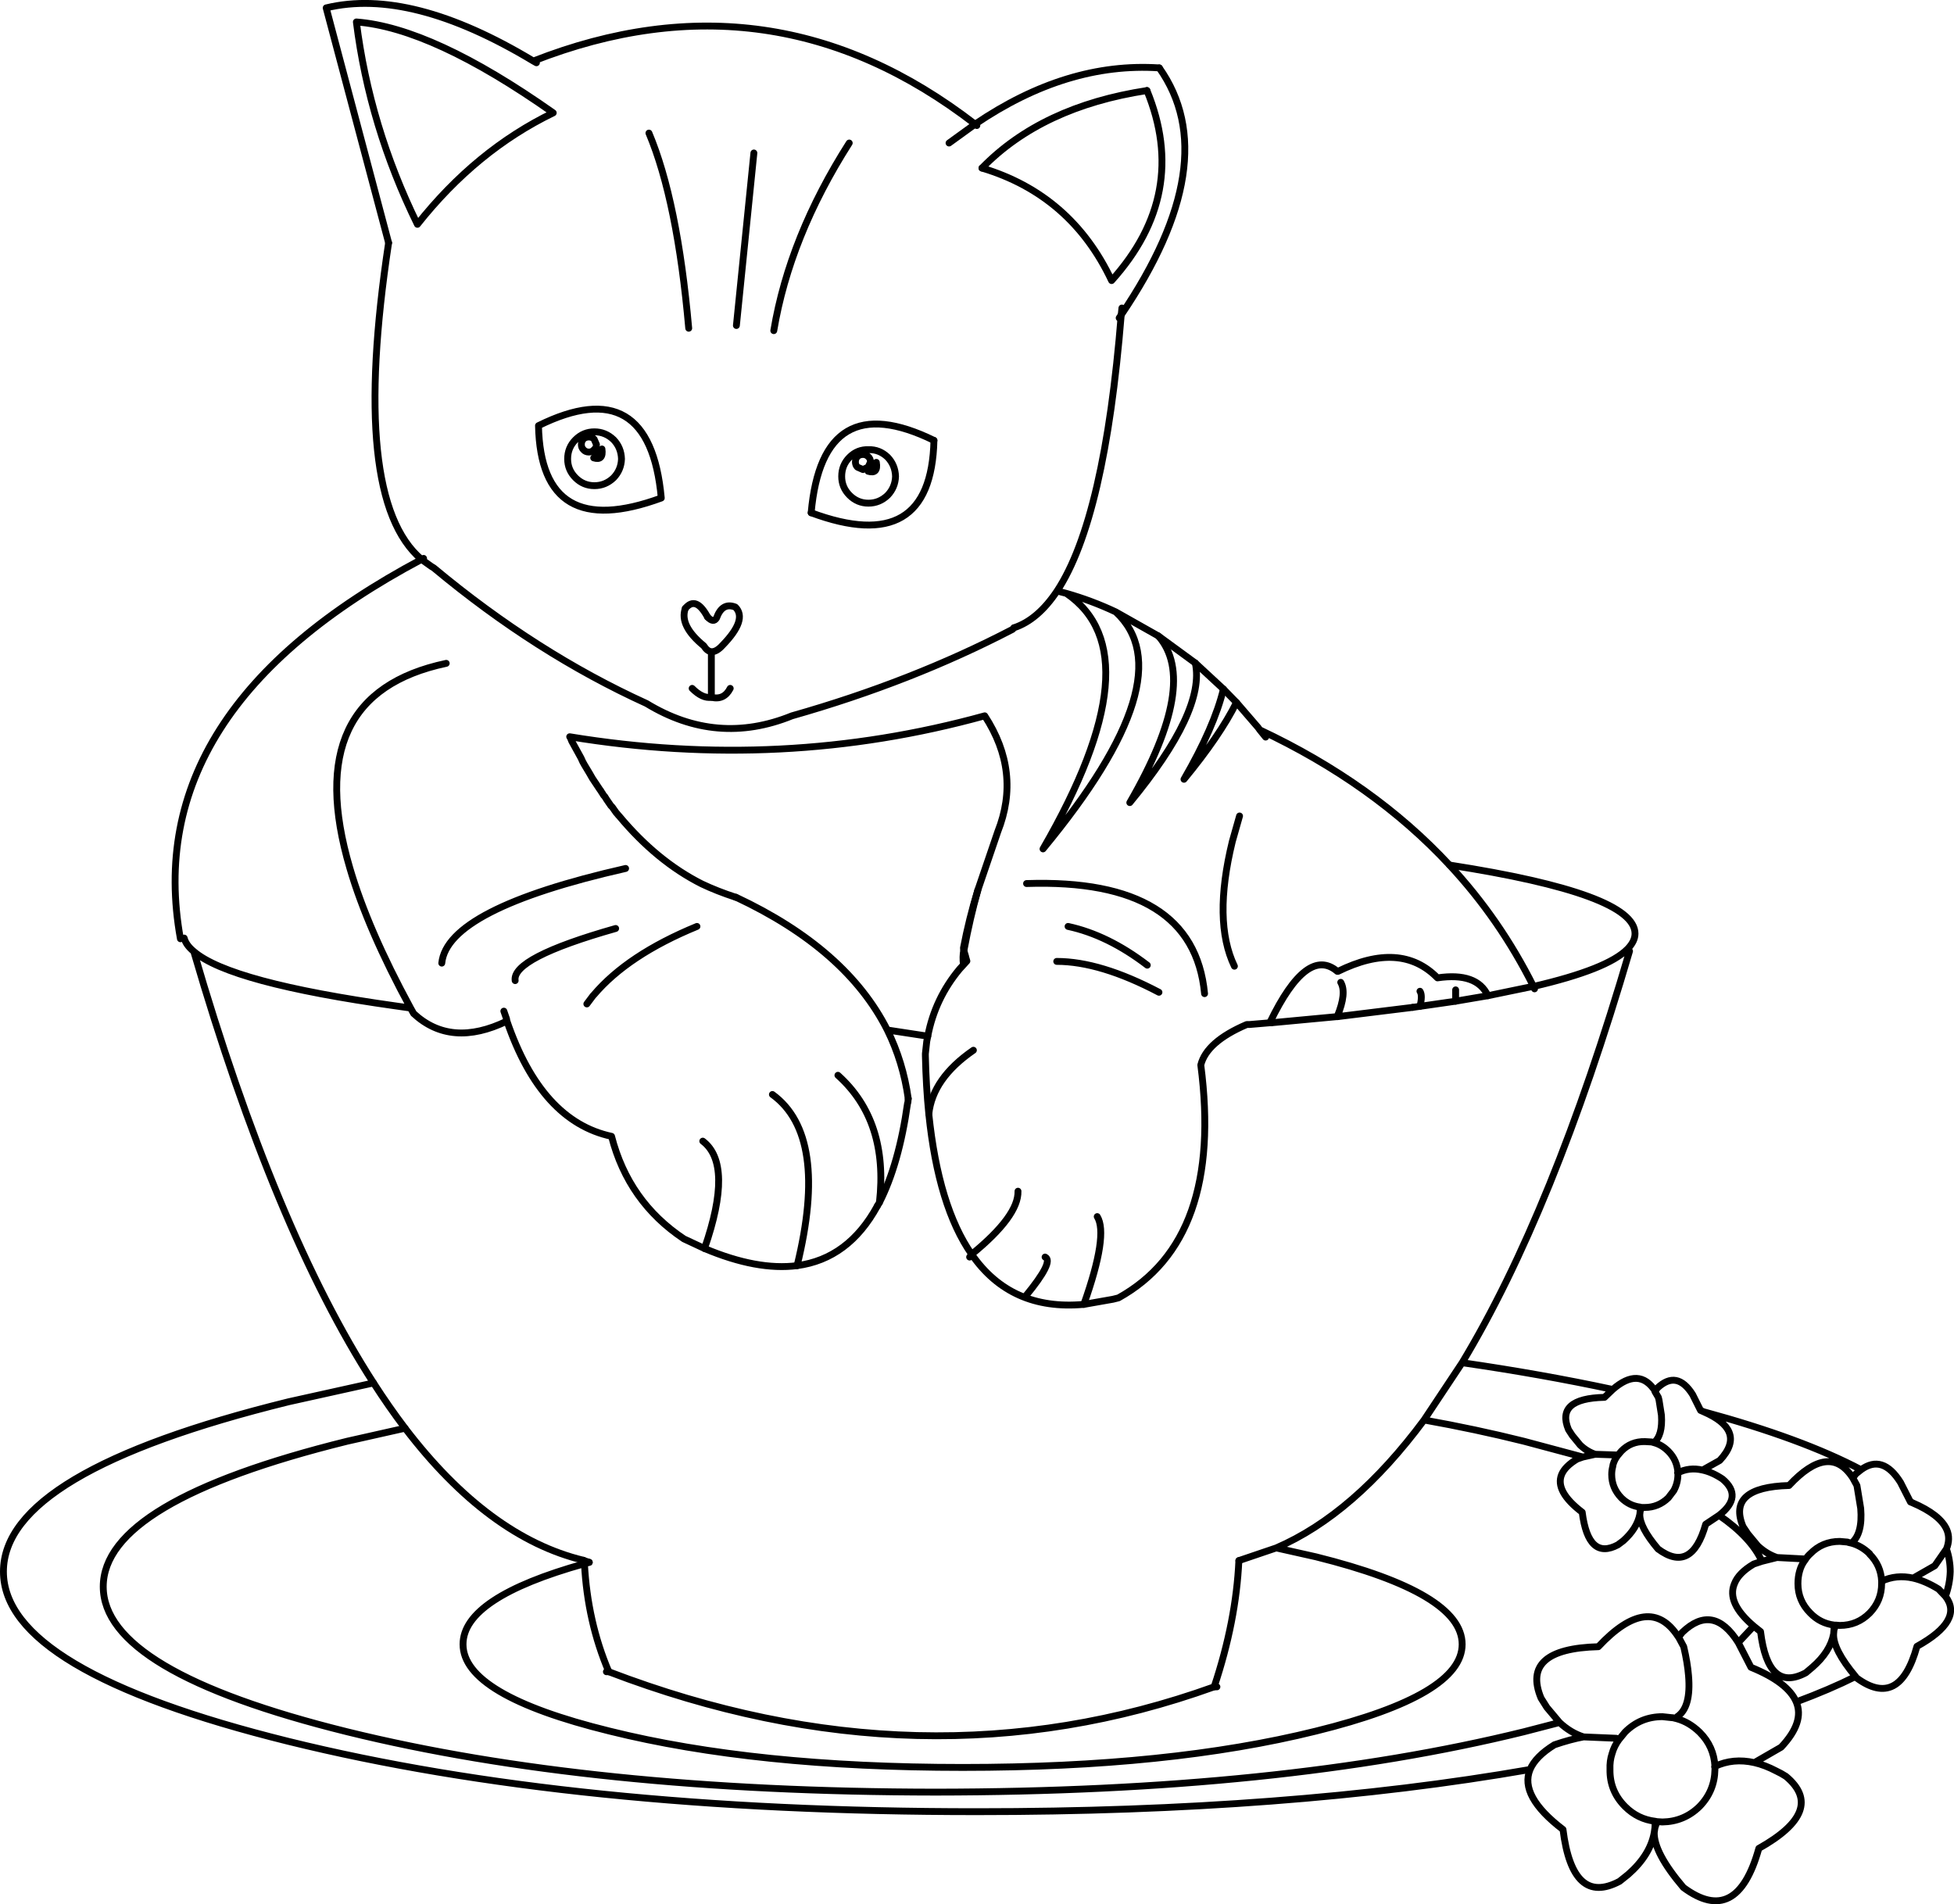 <?xml version="1.0" encoding="UTF-8" standalone="no"?>
<svg xmlns:xlink="http://www.w3.org/1999/xlink" height="277.6px" width="284.85px" xmlns="http://www.w3.org/2000/svg">
  <g transform="matrix(1.0, 0.0, 0.0, 1.0, -48.3, -2.55)">
    <path d="M285.85 141.2 Q274.7 179.25 261.45 201.2 272.9 202.85 283.4 205.1 287.25 201.75 289.6 205.35 L289.9 204.9 Q292.75 202.2 295.05 205.85 L296.2 208.15 296.65 208.35 Q311.0 212.25 319.6 216.8 322.75 214.5 325.35 218.65 L326.75 221.4 327.05 221.6 Q331.15 223.35 332.1 225.55 332.65 226.85 332.05 228.35 332.6 229.95 332.6 231.65 332.55 233.45 331.9 235.25 334.6 238.75 327.75 242.55 325.2 251.75 318.95 247.15 L318.8 246.95 Q315.0 248.85 310.15 250.65 311.4 253.6 307.95 257.25 L304.05 259.5 Q305.6 259.85 307.3 260.75 307.95 261.05 308.65 261.5 314.6 266.45 304.7 272.0 301.5 283.5 293.7 277.7 289.4 272.65 289.45 269.7 288.85 273.0 285.65 275.8 L284.4 276.8 Q277.55 280.45 276.15 269.25 269.75 264.35 271.35 260.5 236.15 266.65 190.7 266.65 131.9 266.65 90.35 256.4 48.8 246.1 48.8 231.65 48.8 217.15 90.35 206.9 L102.75 204.15 M326.75 221.4 L326.8 221.5 327.05 221.6 M332.05 228.35 L330.35 230.8 327.2 232.6 Q328.95 233.0 330.9 234.2 L331.9 235.25 M211.75 48.45 Q226.9 26.05 217.3 12.45 M190.45 20.65 L190.7 20.85 M191.45 27.05 Q200.15 18.1 215.5 15.75 M259.6 128.65 Q286.65 132.85 286.65 138.65 286.65 139.75 285.6 140.85 L285.55 140.9 Q282.65 143.85 271.85 146.35 L272.0 146.7 M211.75 48.45 L211.45 48.9 M190.45 20.65 Q160.85 -2.2 126.05 11.45 L126.5 11.7 M175.2 69.9 L174.85 70.65 174.1 71.0 173.3 70.65 Q173.0 70.35 173.0 69.9 173.0 69.4 173.3 69.1 173.6 68.8 174.1 68.8 174.55 68.8 174.85 69.1 175.2 69.4 175.2 69.9 M176.05 69.95 Q175.65 70.8 174.85 71.25 176.35 71.7 176.05 69.95 M174.9 68.1 Q176.5 68.05 177.7 69.2 178.8 70.35 178.85 72.0 178.8 73.6 177.7 74.75 176.5 75.9 174.9 75.9 173.3 75.9 172.15 74.75 171.0 73.6 171.0 72.0 171.0 70.35 172.15 69.2 173.3 68.05 174.9 68.1 M184.45 66.75 Q168.2 58.8 166.55 77.3 M217.15 95.25 Q223.15 102.0 213.0 119.55 224.05 106.15 222.55 99.2 M204.0 137.6 Q209.8 138.85 215.55 143.25 M226.65 103.0 Q225.3 108.55 220.9 116.15 226.1 109.85 228.55 104.95 M188.8 141.05 L189.0 141.8 M183.7 164.95 Q184.25 159.75 190.2 155.65 M188.8 141.05 L188.75 140.75 Q189.55 136.55 190.85 132.3 M183.55 153.6 L177.65 152.7 Q179.95 157.35 180.7 162.7 M176.5 177.85 L176.2 178.35 M197.85 191.45 Q202.0 186.4 200.65 185.8 M189.95 185.4 Q196.8 179.8 196.7 176.2 M189.95 185.4 L189.65 185.8 M176.5 177.85 Q177.85 165.95 170.45 159.3 M265.2 147.7 Q263.6 144.25 257.85 145.1 252.5 139.65 243.35 144.15 L243.25 144.15 Q238.85 140.4 233.45 151.55 L233.4 151.65 M233.6 151.65 L243.2 150.75 243.25 150.7 Q244.65 147.3 243.75 145.75 M206.3 192.7 L206.25 192.7 M206.3 192.7 Q209.9 182.55 208.25 179.9 M202.35 142.7 Q208.7 142.7 217.25 147.2 M260.5 146.85 L260.5 148.5 M254.25 149.4 L243.3 150.75 M255.3 147.05 Q255.7 147.65 255.3 149.25 M126.05 11.45 Q108.2 0.7 95.85 3.7 L104.95 37.95 M109.15 35.25 Q117.7 24.45 128.95 19.0 111.35 6.6 100.25 5.75 102.15 20.95 109.15 35.25 M134.85 69.3 Q136.3 69.75 136.05 68.0 L134.85 69.3 M148.2 91.25 Q147.3 93.75 150.9 96.7 151.4 97.5 152.0 97.55 152.75 97.6 153.65 96.6 157.3 92.85 155.5 91.05 153.6 90.3 152.75 92.65 152.3 93.4 151.45 92.5 M158.2 24.85 L155.65 50.0 M152.0 97.55 L152.0 104.2 Q153.85 104.65 154.75 102.9 M133.85 148.9 L134.75 147.7 134.85 147.6 Q139.8 141.75 149.9 137.6 M138.05 137.9 Q122.9 142.2 123.4 145.5 M155.55 133.35 L155.6 133.35 Q171.7 140.9 177.65 152.7 M151.0 184.55 Q155.25 172.3 150.75 168.9 M139.5 129.15 Q113.5 135.05 112.7 142.95 M133.5 230.5 Q115.8 235.45 115.8 242.25 115.8 249.65 137.15 254.9 158.45 260.2 188.65 260.2 218.8 260.2 240.15 254.9 261.45 249.65 261.45 242.25 261.45 234.8 240.15 229.5 L234.35 228.2 228.9 230.05 M225.3 248.45 L225.7 248.45 M136.7 246.25 L137.05 246.25 Q182.8 263.75 225.3 248.45 M133.45 230.05 L133.35 230.0 M107.35 210.75 L98.9 212.65 Q63.35 221.45 63.35 233.85 63.35 246.2 98.9 255.0 134.4 263.75 184.7 263.8 234.95 263.75 270.45 255.0 L275.65 253.65 273.8 251.45 272.95 250.1 Q269.95 242.9 281.3 242.6 288.75 234.65 292.95 241.15 L293.55 240.5 Q298.05 236.2 301.7 242.0 L303.95 239.6 Q299.95 236.2 301.15 233.4 301.75 231.85 303.95 230.55 L305.15 230.15 Q303.55 226.65 298.9 223.45 L296.95 224.75 Q294.9 232.0 290.0 228.35 287.3 225.15 287.35 223.3 286.95 225.35 284.95 227.15 L284.15 227.75 Q279.85 230.05 278.95 223.0 274.95 219.95 275.95 217.5 276.45 216.3 278.2 215.25 L279.05 214.95 270.45 212.65 Q263.45 210.9 255.9 209.55 245.7 223.3 234.35 228.2 M133.5 230.5 L134.2 230.3 M305.15 230.15 L307.35 229.6 Q305.85 229.1 304.55 227.9 L303.1 226.15 302.4 225.1 Q300.0 219.35 309.1 219.1 315.0 212.75 318.4 218.0 L318.85 217.4 319.6 216.8 M307.35 229.6 L311.2 229.8 311.35 229.85 311.45 229.95 Q311.75 229.45 312.2 229.05 313.95 227.25 316.5 227.25 L317.65 227.35 317.75 227.4 318.2 227.5 Q319.85 226.15 319.55 222.45 L319.0 219.1 318.4 218.0 M283.4 205.1 L282.2 206.25 Q275.05 206.4 276.95 210.95 L277.5 211.8 278.65 213.2 Q279.65 214.15 280.85 214.55 L283.9 214.65 284.0 214.7 284.1 214.75 284.65 214.1 Q286.05 212.65 288.1 212.7 L289.0 212.75 289.05 212.75 289.4 212.85 Q290.7 211.8 290.5 208.85 L290.15 206.65 290.05 206.25 289.55 205.4 289.6 205.35 M289.4 212.85 Q290.55 213.15 291.5 214.1 292.8 215.4 292.9 217.25 294.55 216.4 296.5 216.85 L299.0 215.45 Q301.15 213.15 300.35 211.3 299.65 209.65 296.65 208.35 M287.4 222.25 L287.4 222.85 287.6 222.3 287.4 222.25 Q285.8 222.05 284.65 220.9 283.25 219.45 283.25 217.5 283.25 216.9 283.4 216.35 L283.45 216.05 Q283.65 215.35 284.1 214.75 M292.9 217.25 L292.9 217.5 Q292.9 218.75 292.3 219.85 L291.5 220.9 Q290.05 222.3 288.1 222.3 L287.6 222.3 M292.9 217.25 L292.85 217.25 292.9 217.25 M298.9 223.45 Q302.45 220.7 299.4 218.15 297.9 217.15 296.5 216.85 M287.4 222.85 L287.35 223.3 M292.95 241.15 L293.0 241.2 293.55 240.5 M293.0 241.2 L293.75 242.6 Q294.3 244.95 294.45 246.8 294.85 251.45 292.8 252.8 M301.7 242.0 L303.55 245.6 Q308.95 247.8 310.15 250.65 M327.2 232.6 Q324.75 232.05 322.6 233.05 L322.6 233.1 322.6 233.4 Q322.6 235.9 320.85 237.7 319.05 239.5 316.5 239.5 L315.9 239.45 315.65 240.15 315.6 240.75 Q315.5 243.0 318.8 246.95 M322.6 233.1 L322.6 233.05 Q322.5 230.75 320.85 229.1 L320.85 229.05 Q319.65 227.9 318.2 227.5 M315.65 240.15 L315.7 239.45 Q313.65 239.2 312.2 237.7 310.4 235.9 310.4 233.4 310.4 232.4 310.65 231.55 310.9 230.65 311.45 229.95 M315.6 240.75 Q315.1 243.35 312.5 245.6 L311.55 246.4 Q306.05 249.35 304.95 240.4 L303.95 239.6 M315.9 239.45 L315.7 239.45 M279.05 214.95 L280.85 214.55 M255.9 209.55 L261.45 201.2 M271.35 260.5 Q272.15 258.6 274.9 256.9 277.25 256.1 279.15 255.75 277.25 255.15 275.65 253.65 M289.45 269.7 L289.55 269.0 289.6 268.05 Q287.05 267.75 285.2 265.9 282.95 263.65 283.0 260.5 282.95 259.25 283.3 258.2 283.6 257.1 284.3 256.15 L284.15 256.05 283.95 255.95 279.15 255.75 M284.3 256.15 L285.2 255.05 Q287.45 252.8 290.65 252.8 L292.05 252.95 292.15 252.95 292.75 253.1 Q294.55 253.6 296.05 255.05 L296.1 255.1 Q298.15 257.15 298.3 260.05 300.95 258.8 304.05 259.5 M298.3 260.05 L298.3 260.1 298.3 260.5 Q298.25 263.65 296.05 265.9 293.8 268.1 290.65 268.15 L289.85 268.1 289.55 269.0 M289.85 268.1 L289.6 268.05 M298.3 260.1 L298.25 260.1 298.3 260.05 M164.5 187.05 Q169.15 168.1 160.9 162.1 M161.1 50.75 Q163.4 37.05 172.1 23.4" fill="none" stroke="#000000" stroke-linecap="round" stroke-linejoin="round" stroke-width="1.0"/>
    <path d="M102.75 204.15 Q88.4 181.9 76.55 141.25 75.4 140.3 75.15 139.3 M217.3 12.45 Q203.85 11.55 190.45 20.65 L186.65 23.4 M215.5 15.75 Q221.7 30.85 210.35 43.45 204.45 30.95 191.45 27.05 M211.85 47.45 L211.75 48.45 Q209.35 78.15 202.4 88.7 L203.75 89.05 Q207.45 90.1 210.95 91.75 L217.15 95.25 222.55 99.2 226.65 103.0 228.55 104.95 231.7 108.6 231.95 108.95 Q248.55 116.75 259.6 128.65 266.95 136.55 271.85 146.35 L271.25 146.45 265.2 147.7 260.5 148.5 255.65 149.2 255.3 149.25 254.25 149.4 M202.4 88.7 Q199.6 92.9 196.15 94.05 L195.9 94.3 Q181.2 101.95 163.75 106.9 152.8 111.35 142.55 105.1 126.5 97.8 111.55 85.35 L111.15 85.1 109.75 84.1 Q68.55 106.0 74.6 139.4 M196.15 94.05 L196.1 94.05 195.9 94.3 M166.55 77.3 Q184.05 83.8 184.45 66.75 M231.95 108.95 L232.8 110.0 M229.0 121.5 L227.95 125.2 Q225.1 136.85 228.25 143.4 M189.0 141.8 L189.25 142.65 188.75 143.2 188.2 143.8 Q184.6 148.1 183.55 153.6 L183.4 154.35 183.2 156.15 183.2 156.45 Q183.3 161.0 183.7 164.95 185.1 178.45 189.95 185.4 195.65 193.65 206.25 192.7 M155.55 133.35 Q152.8 132.45 150.6 131.4 144.05 128.1 138.55 121.5 L138.45 121.4 138.25 121.15 138.15 121.05 137.55 120.2 137.35 120.0 136.8 119.2 136.7 119.05 136.45 118.65 136.3 118.5 136.15 118.25 135.95 117.95 135.9 117.85 135.75 117.65 135.05 116.6 134.65 116.0 134.25 115.3 133.95 114.8 133.5 114.05 133.25 113.6 133.0 113.05 131.65 110.6 131.45 110.1 131.35 109.95 Q162.35 115.05 191.85 106.9 197.2 115.1 193.75 123.8 L190.85 132.3 Q189.7 136.4 188.85 140.95 L188.8 141.05 Q188.6 142.0 188.75 143.2 M180.7 162.7 L180.65 163.25 180.6 163.4 Q179.35 172.25 176.5 177.85 M176.2 178.35 Q172.0 186.05 164.5 187.05 158.7 187.8 151.0 184.55 L148.0 183.15 Q139.9 177.75 137.45 168.2 127.2 166.0 122.2 151.4 114.05 155.35 108.6 150.3 L108.15 149.5 106.05 149.2 Q81.8 145.8 76.55 141.25 M233.4 151.65 L233.6 151.65 M233.4 151.65 L230.45 151.9 230.05 151.9 Q224.2 154.4 223.35 157.8 226.65 183.25 211.35 191.75 L210.55 191.95 206.3 192.7 M197.95 131.35 Q222.3 130.55 223.9 147.4 M243.3 150.75 L243.2 150.75 M203.75 89.05 Q216.75 97.9 200.35 126.3 221.15 101.15 210.95 91.75 M104.95 37.95 Q99.3 75.25 109.75 84.1 L110.05 83.95 M135.25 67.35 Q135.25 67.8 134.9 68.1 134.6 68.45 134.15 68.45 133.65 68.45 133.35 68.1 133.05 67.8 133.05 67.35 133.05 66.85 133.35 66.55 133.65 66.25 134.15 66.25 134.6 66.25 134.9 66.55 L135.25 67.35 M134.95 65.5 Q136.55 65.5 137.75 66.65 138.85 67.8 138.9 69.45 138.85 71.05 137.75 72.2 136.55 73.35 134.95 73.35 133.35 73.35 132.2 72.2 131.05 71.05 131.05 69.45 131.05 67.8 132.2 66.65 133.35 65.5 134.95 65.5 M151.45 92.5 Q149.75 89.35 148.2 91.25 M126.8 64.6 Q143.0 56.6 144.7 75.15 127.15 81.6 126.8 64.6 M142.9 21.95 Q147.05 31.8 148.7 50.4 M152.0 104.2 Q150.7 104.4 149.2 102.9 M108.15 149.5 Q101.9 138.0 99.3 129.1 91.85 103.8 113.35 99.25 M122.2 151.4 L122.15 151.15 122.15 151.1 121.75 149.95 M137.05 246.25 Q133.95 239.0 133.5 230.5 L133.45 230.05 134.2 230.3 M228.9 230.05 Q228.5 238.85 225.3 248.45 M133.35 230.0 Q119.5 226.65 107.35 210.75 105.0 207.65 102.75 204.15" fill="none" stroke="#000000" stroke-linecap="round" stroke-linejoin="round" stroke-width="1.0"/>
  </g>
</svg>
